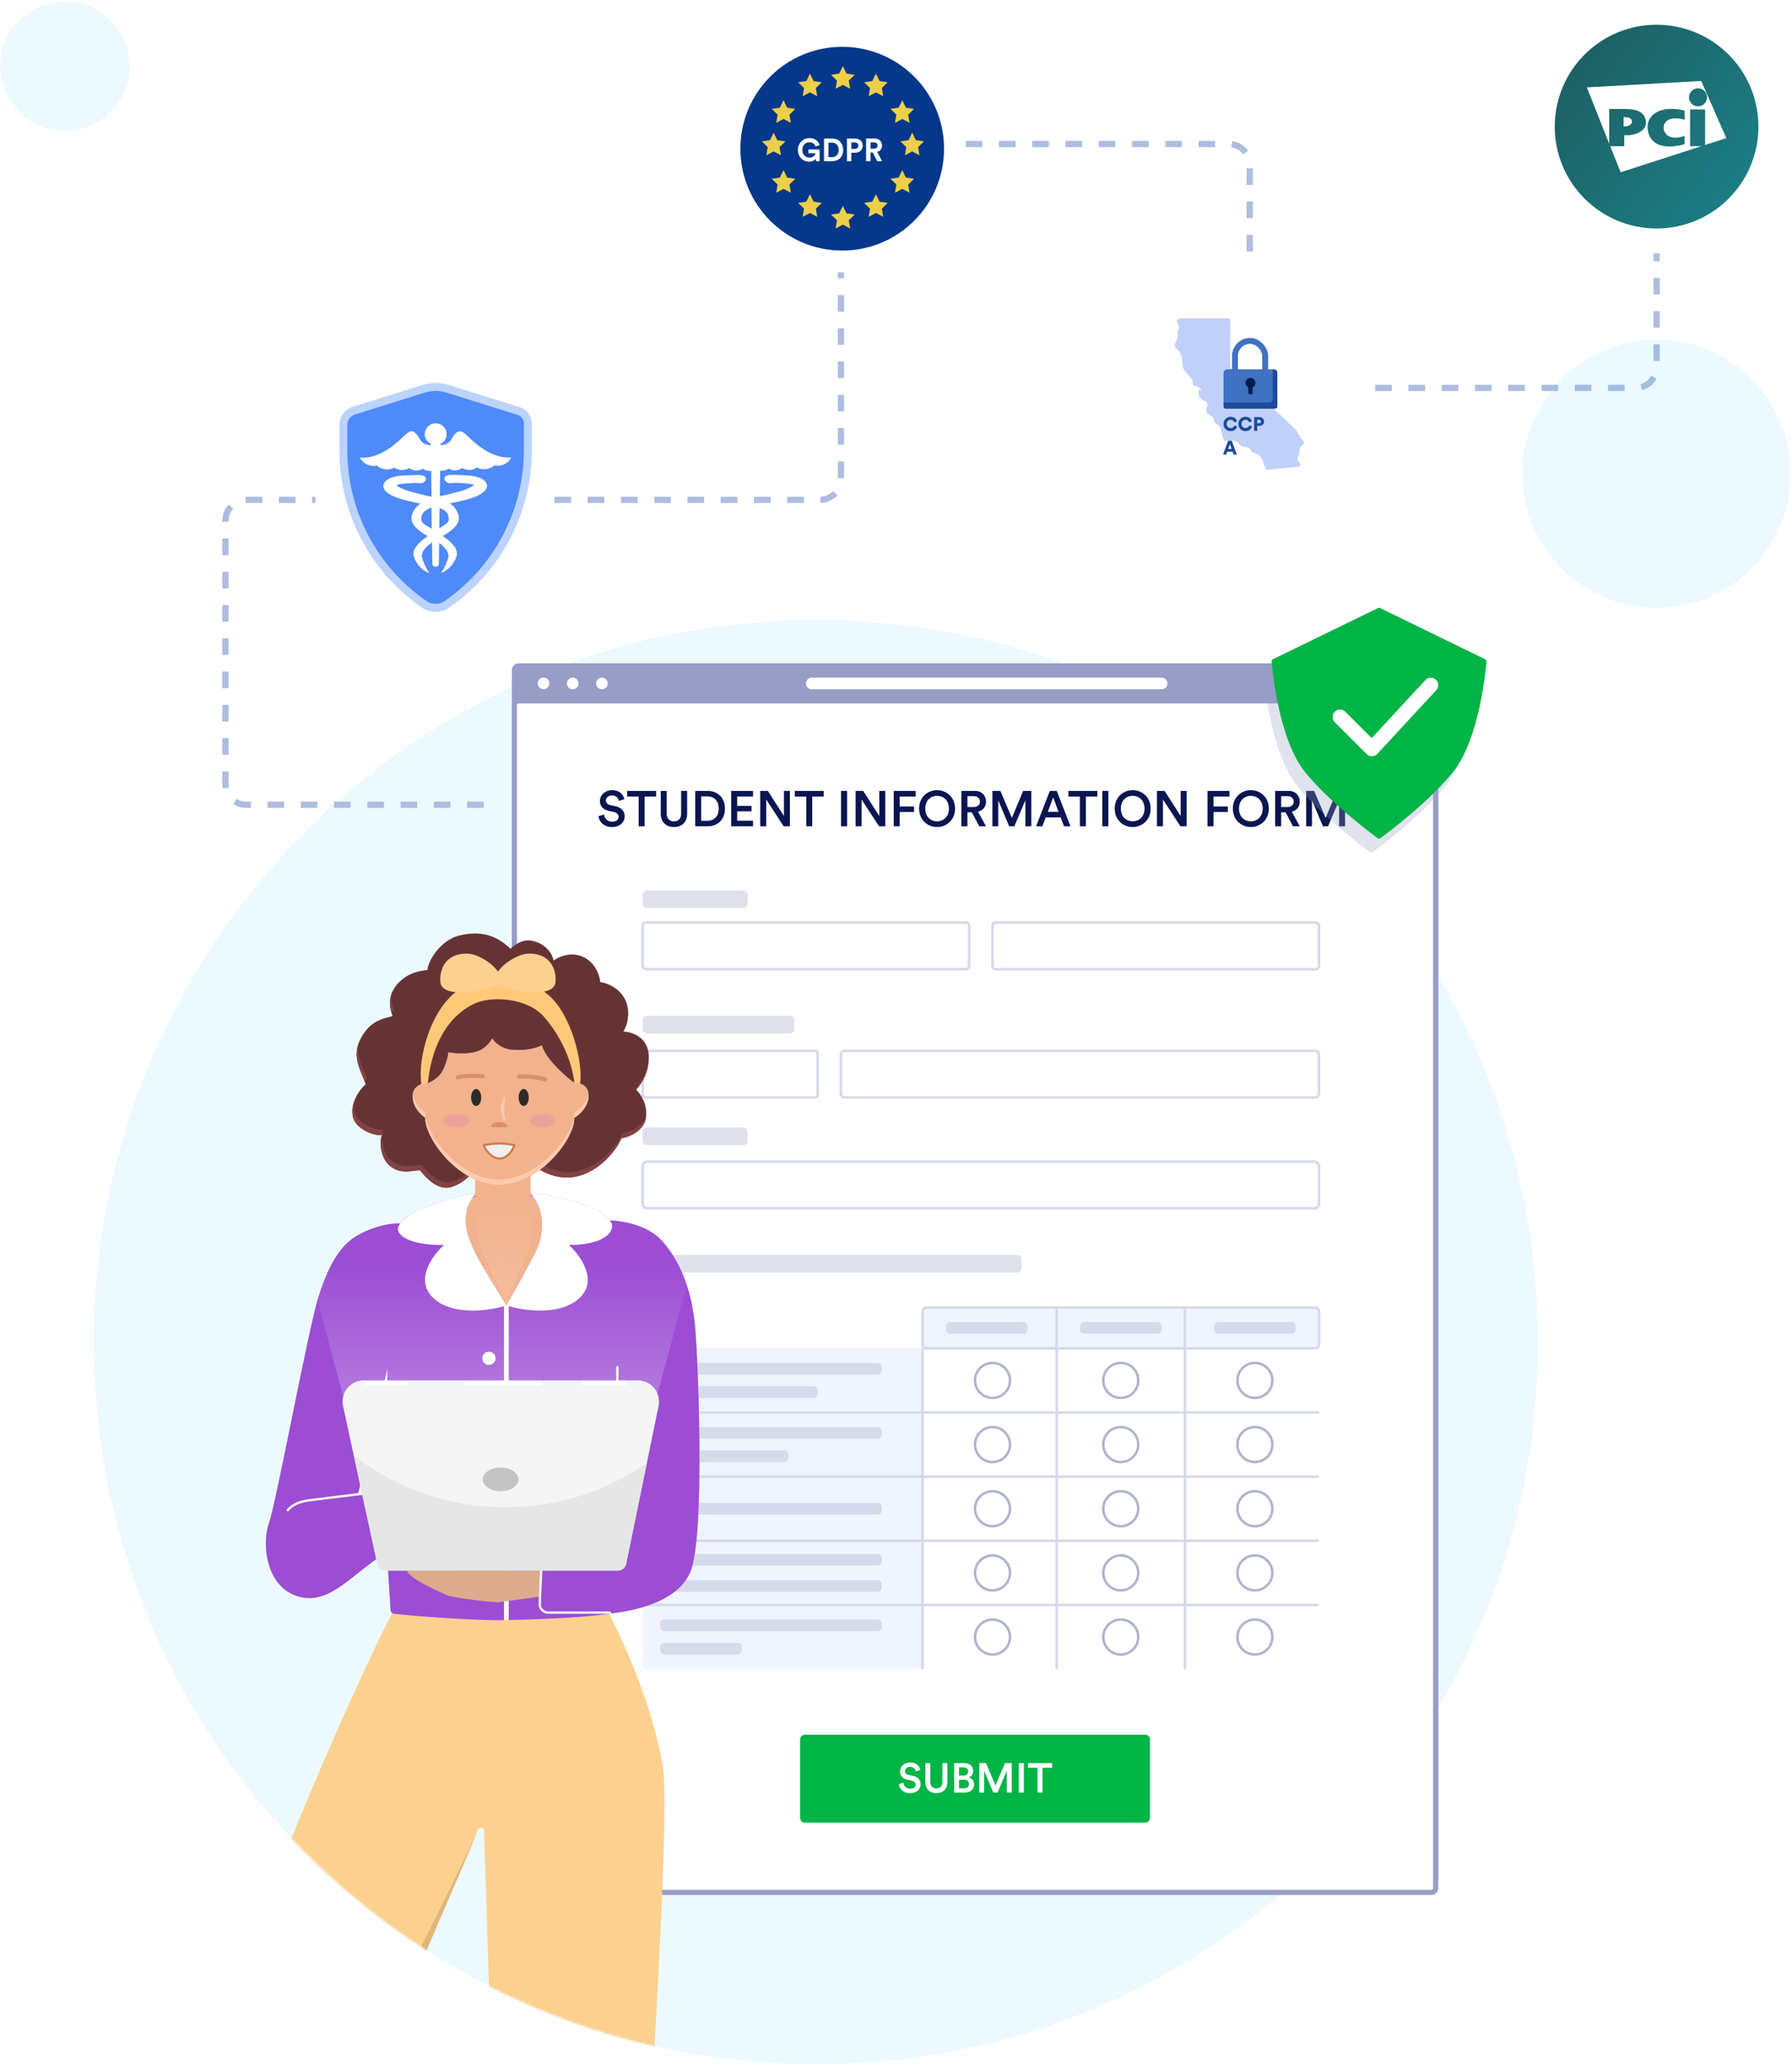 <svg width="833" height="960" viewBox="0 0 833 960" fill="none" xmlns="http://www.w3.org/2000/svg" aria-hidden="true"><path opacity=".1" d="M379.244 959.147C564.581 959.147 714.827 808.901 714.827 623.563C714.827 438.225 564.581 287.979 379.244 287.979C193.906 287.979 43.66 438.225 43.66 623.563C43.66 808.901 193.906 959.147 379.244 959.147Z" fill="#43C5FF"/><path d="M665.412 309.396H241.063C239.996 309.396 239.131 310.261 239.131 311.329V873.893C239.131 874.96 239.996 875.825 241.063 875.825H665.412C666.479 875.825 667.344 874.96 667.344 873.893V311.328C667.344 310.261 666.479 309.396 665.412 309.396Z" fill="#fff" stroke="#979DC6" stroke-width="2.376" stroke-miterlimit="10"/><path d="M665.412 325.649H241.063C239.996 325.649 239.131 326.514 239.131 327.581V877.339C239.131 878.406 239.996 879.271 241.063 879.271H665.412C666.479 879.271 667.344 878.406 667.344 877.339V327.581C667.344 326.514 666.479 325.649 665.412 325.649Z" fill="#fff" stroke="#979DC6" stroke-width="2.376" stroke-miterlimit="10"/><path d="M665.412 309.396H241.063C239.996 309.396 239.131 310.261 239.131 311.328V323.717C239.131 324.784 239.996 325.649 241.063 325.649H665.412C666.479 325.649 667.344 324.784 667.344 323.717V311.328C667.344 310.261 666.479 309.396 665.412 309.396Z" fill="#979DC6"/><path d="M249.964 317.523C249.964 319.019 251.177 320.232 252.673 320.232 254.169 320.232 255.382 319.019 255.382 317.523 255.382 316.027 254.169 314.814 252.673 314.814 251.177 314.814 249.964 316.027 249.964 317.523zM268.928 317.547C268.928 316.05 267.715 314.838 266.219 314.838 264.723 314.838 263.51 316.05 263.51 317.547 263.51 319.043 264.723 320.256 266.219 320.256 267.715 320.256 268.928 319.043 268.928 317.547zM282.494 317.547C282.494 316.05 281.281 314.838 279.785 314.838 278.289 314.838 277.076 316.05 277.076 317.547 277.076 319.043 278.289 320.256 279.785 320.256 281.281 320.256 282.494 319.043 282.494 317.547zM377.347 320.256H539.964C541.46 320.256 542.673 319.043 542.673 317.547 542.673 316.051 541.46 314.838 539.964 314.838H377.347C375.851 314.838 374.638 316.051 374.638 317.547 374.638 319.043 375.851 320.256 377.347 320.256z" fill="#fff"/><path d="M290.201 371.341C289.83 369.509 288.323 367.144 284.451 367.144C281.391 367.144 278.864 369.416 278.864 372.175C278.864 374.633 280.533 376.279 283.037 376.789L285.356 377.276C286.77 377.577 287.558 378.435 287.558 379.501C287.558 380.776 286.538 381.773 284.567 381.773C282.203 381.773 280.974 380.197 280.812 378.481L278.215 379.223C278.47 381.588 280.394 384.277 284.567 384.277C288.323 384.277 290.387 381.843 290.387 379.293C290.387 376.974 288.833 375.143 285.935 374.563L283.57 374.076C282.295 373.798 281.646 373.01 281.646 371.967C281.646 370.715 282.805 369.602 284.475 369.602C286.677 369.602 287.535 371.109 287.697 372.129L290.201 371.341ZM305.009 370.112V367.492H291.539V370.112H296.871V383.929H299.653V370.112H305.009ZM313.271 384.277C316.725 384.277 319.414 382.167 319.414 378.203V367.492H316.632V378.041C316.632 380.359 315.381 381.634 313.271 381.634C311.184 381.634 309.909 380.359 309.909 378.041V367.492H307.15V378.203C307.15 382.167 309.84 384.277 313.271 384.277ZM325.943 381.379V370.042H328.888C331.739 370.042 334.081 371.897 334.081 375.746C334.081 379.548 331.716 381.379 328.865 381.379H325.943ZM328.957 383.929C333.409 383.929 336.979 381.008 336.979 375.746C336.979 370.46 333.455 367.492 328.981 367.492H323.161V383.929H328.957ZM350.047 383.929V381.333H342.675V376.974H349.352V374.447H342.675V370.089H350.047V367.492H339.893V383.929H350.047ZM367.181 383.929V367.492H364.399V379.154L356.934 367.492H353.386V383.929H356.168V371.48L364.283 383.929H367.181ZM382.914 370.112V367.492H369.445V370.112H374.777V383.929H377.559V370.112H382.914ZM393.775 383.929V367.492H390.947V383.929H393.775ZM411.511 383.929V367.492H408.729V379.154L401.264 367.492H397.716V383.929H400.498V371.48L408.613 383.929H411.511ZM418.226 383.929V377.299H424.903V374.725H418.226V370.112H425.668V367.492H415.444V383.929H418.226ZM430.09 375.699C430.09 371.735 432.826 369.764 435.585 369.764C438.367 369.764 441.103 371.735 441.103 375.699C441.103 379.664 438.367 381.634 435.585 381.634C432.826 381.634 430.09 379.664 430.09 375.699ZM427.239 375.699C427.239 381.101 431.273 384.277 435.585 384.277C439.897 384.277 443.954 381.101 443.954 375.699C443.954 370.321 439.897 367.144 435.585 367.144C431.273 367.144 427.239 370.321 427.239 375.699ZM455.191 383.929H458.344L454.635 377.16C456.93 376.603 458.344 374.818 458.344 372.477C458.344 369.695 456.374 367.492 453.197 367.492H446.891V383.929H449.697V377.438H451.737L455.191 383.929ZM449.697 374.98V369.95H452.687C454.403 369.95 455.516 370.946 455.516 372.477C455.516 373.984 454.403 374.98 452.687 374.98H449.697ZM479.397 383.929V367.492H475.618L470.355 380.035L465.023 367.492H461.313V383.929H464.026V371.874L469.103 383.929H471.514L476.638 371.827V383.929H479.397ZM494.587 383.929H497.624L491.225 367.492H488.003L481.604 383.929H484.548L486.078 379.803H493.033L494.587 383.929ZM489.556 370.506L492.06 377.229H487.052L489.556 370.506ZM510.109 370.112V367.492H496.639V370.112H501.971V383.929H504.753V370.112H510.109ZM515.219 383.929V367.492H512.39V383.929H515.219ZM521.015 375.699C521.015 371.735 523.75 369.764 526.509 369.764C529.291 369.764 532.027 371.735 532.027 375.699C532.027 379.664 529.291 381.634 526.509 381.634C523.75 381.634 521.015 379.664 521.015 375.699ZM518.163 375.699C518.163 381.101 522.197 384.277 526.509 384.277C530.821 384.277 534.878 381.101 534.878 375.699C534.878 370.321 530.821 367.144 526.509 367.144C522.197 367.144 518.163 370.321 518.163 375.699ZM551.61 383.929V367.492H548.828V379.154L541.363 367.492H537.816V383.929H540.598V371.48L548.712 383.929H551.61ZM564.076 383.929V377.299H570.753V374.725H564.076V370.112H571.518V367.492H561.294V383.929H564.076ZM575.94 375.699C575.94 371.735 578.676 369.764 581.435 369.764C584.217 369.764 586.953 371.735 586.953 375.699C586.953 379.664 584.217 381.634 581.435 381.634C578.676 381.634 575.94 379.664 575.94 375.699ZM573.089 375.699C573.089 381.101 577.123 384.277 581.435 384.277C585.747 384.277 589.804 381.101 589.804 375.699C589.804 370.321 585.747 367.144 581.435 367.144C577.123 367.144 573.089 370.321 573.089 375.699ZM601.041 383.929H604.194L600.485 377.16C602.78 376.603 604.194 374.818 604.194 372.477C604.194 369.695 602.224 367.492 599.047 367.492H592.741V383.929H595.547V377.438H597.587L601.041 383.929ZM595.547 374.98V369.95H598.537C600.253 369.95 601.366 370.946 601.366 372.477C601.366 373.984 600.253 374.98 598.537 374.98H595.547ZM625.247 383.929V367.492H621.468L616.205 380.035L610.873 367.492H607.163V383.929H609.876V371.874L614.953 383.929H617.364L622.488 371.827V383.929H625.247Z" fill="#0A1551"/><path opacity=".4" d="M345.594 413.753H300.677C299.61 413.753 298.745 414.618 298.745 415.685V419.947C298.745 421.014 299.61 421.879 300.677 421.879H345.594C346.661 421.879 347.526 421.014 347.526 419.947V415.685C347.526 414.618 346.661 413.753 345.594 413.753zM367.287 472.014H300.677C299.61 472.014 298.745 472.879 298.745 473.946V478.208C298.745 479.275 299.61 480.14 300.677 480.14H367.287C368.354 480.14 369.219 479.275 369.219 478.208V473.946C369.219 472.879 368.354 472.014 367.287 472.014z" fill="#B0B5CC"/><path d="M448.96 428.651H300.29C299.437 428.651 298.745 429.342 298.745 430.195V448.776C298.745 449.629 299.437 450.32 300.29 450.32H448.96C449.813 450.32 450.504 449.629 450.504 448.776V430.195C450.504 429.342 449.813 428.651 448.96 428.651Z" stroke="#D6D9EA" stroke-width="1.188" stroke-miterlimit="10"/><path opacity=".4" d="M345.594 523.907H300.677C299.61 523.907 298.745 524.772 298.745 525.839V530.102C298.745 531.169 299.61 532.034 300.677 532.034H345.594C346.661 532.034 347.526 531.169 347.526 530.102V525.839C347.526 524.772 346.661 523.907 345.594 523.907zM472.974 583.118H300.677C299.61 583.118 298.745 583.983 298.745 585.05V589.312C298.745 590.379 299.61 591.244 300.677 591.244H472.974C474.041 591.244 474.906 590.379 474.906 589.312V585.05C474.906 583.983 474.041 583.118 472.974 583.118z" fill="#B0B5CC"/><path d="M426.902 626.481H300.677C299.61 626.481 298.745 627.346 298.745 628.413V773.599C298.745 774.666 299.61 775.531 300.677 775.531H426.902C427.969 775.531 428.834 774.666 428.834 773.599V628.413C428.834 627.346 427.969 626.481 426.902 626.481Z" fill="#F0F4FF"/><path d="M610.912 539.755H300.955C299.734 539.755 298.745 540.745 298.745 541.965V559.215C298.745 560.436 299.734 561.425 300.955 561.425H610.912C612.132 561.425 613.121 560.436 613.121 559.215V541.965C613.121 540.745 612.132 539.755 610.912 539.755zM378.937 488.266H299.862C299.245 488.266 298.745 488.766 298.745 489.383V508.819C298.745 509.436 299.245 509.936 299.862 509.936H378.937C379.554 509.936 380.054 509.436 380.054 508.819V489.383C380.054 488.766 379.554 488.266 378.937 488.266zM611.269 488.266H392.743C391.719 488.266 390.89 489.096 390.89 490.119V508.082C390.89 509.106 391.719 509.936 392.743 509.936H611.269C612.293 509.936 613.122 509.106 613.122 508.082V490.119C613.122 489.096 612.293 488.266 611.269 488.266zM611.579 428.651H462.909C462.056 428.651 461.364 429.342 461.364 430.195V448.776C461.364 449.629 462.056 450.32 462.909 450.32H611.579C612.432 450.32 613.123 449.629 613.123 448.776V430.195C613.123 429.342 612.432 428.651 611.579 428.651zM613.121 656.301H298.745M613.121 686.12H298.745M613.121 715.917H298.745M613.121 745.736H298.745M428.835 626.481V775.555" stroke="#D6D9EA" stroke-width="1.188" stroke-miterlimit="10"/><path d="M430.686 607.521H611.29C612.312 607.521 613.144 608.352 613.144 609.374V624.573C613.144 625.64 612.279 626.505 611.212 626.505H430.788C429.721 626.505 428.856 625.64 428.856 624.573V609.374C428.856 608.352 429.688 607.521 430.71 607.521H430.686Z" fill="#F0F4FF" stroke="#D6D9EA" stroke-width="1.188" stroke-miterlimit="10"/><path d="M491.185 607.521V775.555M550.799 607.521V775.555" stroke="#D6D9EA" stroke-width="1.188" stroke-miterlimit="10"/><path opacity=".4" d="M407.918 633.253H308.803C307.736 633.253 306.871 634.118 306.871 635.185V636.739C306.871 637.806 307.736 638.671 308.803 638.671H407.918C408.985 638.671 409.849 637.806 409.849 636.739V635.185C409.849 634.118 408.985 633.253 407.918 633.253zM378.122 644.113H308.803C307.736 644.113 306.871 644.978 306.871 646.045V647.598C306.871 648.665 307.736 649.53 308.803 649.53H378.122C379.189 649.53 380.054 648.665 380.054 647.598V646.045C380.054 644.978 379.189 644.113 378.122 644.113zM407.918 663.073H308.803C307.736 663.073 306.871 663.938 306.871 665.005V666.558C306.871 667.625 307.736 668.49 308.803 668.49H407.918C408.985 668.49 409.849 667.625 409.849 666.558V665.005C409.849 663.938 408.985 663.073 407.918 663.073zM407.918 698.31H308.803C307.736 698.31 306.871 699.175 306.871 700.242V701.796C306.871 702.863 307.736 703.728 308.803 703.728H407.918C408.985 703.728 409.849 702.863 409.849 701.796V700.242C409.849 699.175 408.985 698.31 407.918 698.31zM407.918 722.023H308.803C307.736 722.023 306.871 722.888 306.871 723.955V725.508C306.871 726.575 307.736 727.44 308.803 727.44H407.918C408.985 727.44 409.849 726.575 409.849 725.508V723.955C409.849 722.888 408.985 722.023 407.918 722.023zM407.918 734.212H308.803C307.736 734.212 306.871 735.077 306.871 736.144V737.698C306.871 738.765 307.736 739.629 308.803 739.629H407.918C408.985 739.629 409.849 738.765 409.849 737.698V736.144C409.849 735.077 408.985 734.212 407.918 734.212zM364.554 673.907H308.803C307.736 673.907 306.871 674.772 306.871 675.839V677.393C306.871 678.46 307.736 679.325 308.803 679.325H364.554C365.621 679.325 366.486 678.46 366.486 677.393V675.839C366.486 674.772 365.621 673.907 364.554 673.907zM407.918 752.508H308.803C307.736 752.508 306.871 753.373 306.871 754.44V755.993C306.871 757.06 307.736 757.925 308.803 757.925H407.918C408.985 757.925 409.849 757.06 409.849 755.993V754.44C409.849 753.373 408.985 752.508 407.918 752.508zM342.885 763.342H308.803C307.736 763.342 306.871 764.207 306.871 765.274V766.828C306.871 767.895 307.736 768.76 308.803 768.76H342.885C343.952 768.76 344.817 767.895 344.817 766.828V765.274C344.817 764.207 343.952 763.342 342.885 763.342zM475.685 614.292H441.603C440.536 614.292 439.671 615.157 439.671 616.224V617.778C439.671 618.845 440.536 619.71 441.603 619.71H475.685C476.752 619.71 477.617 618.845 477.617 617.778V616.224C477.617 615.157 476.752 614.292 475.685 614.292zM538.031 614.292H503.95C502.883 614.292 502.018 615.157 502.018 616.224V617.778C502.018 618.845 502.883 619.71 503.95 619.71H538.031C539.098 619.71 539.963 618.845 539.963 617.778V616.224C539.963 615.157 539.098 614.292 538.031 614.292zM600.356 614.292H566.275C565.208 614.292 564.343 615.157 564.343 616.224V617.778C564.343 618.845 565.208 619.71 566.275 619.71H600.356C601.423 619.71 602.288 618.845 602.288 617.778V616.224C602.288 615.157 601.423 614.292 600.356 614.292z" fill="#B0B5CC"/><path d="M461.363 649.53C465.851 649.53 469.49 645.892 469.49 641.404 469.49 636.916 465.851 633.278 461.363 633.278 456.875 633.278 453.237 636.916 453.237 641.404 453.237 645.892 456.875 649.53 461.363 649.53zM461.363 679.325C465.851 679.325 469.49 675.687 469.49 671.199 469.49 666.711 465.851 663.073 461.363 663.073 456.875 663.073 453.237 666.711 453.237 671.199 453.237 675.687 456.875 679.325 461.363 679.325zM461.363 709.144C465.851 709.144 469.49 705.506 469.49 701.018 469.49 696.53 465.851 692.892 461.363 692.892 456.875 692.892 453.237 696.53 453.237 701.018 453.237 705.506 456.875 709.144 461.363 709.144zM461.363 738.964C465.851 738.964 469.49 735.326 469.49 730.838 469.49 726.35 465.851 722.712 461.363 722.712 456.875 722.712 453.237 726.35 453.237 730.838 453.237 735.326 456.875 738.964 461.363 738.964zM461.363 768.76C465.851 768.76 469.49 765.122 469.49 760.634 469.49 756.146 465.851 752.508 461.363 752.508 456.875 752.508 453.237 756.146 453.237 760.634 453.237 765.122 456.875 768.76 461.363 768.76zM520.981 649.53C525.469 649.53 529.107 645.892 529.107 641.404 529.107 636.916 525.469 633.278 520.981 633.278 516.493 633.278 512.854 636.916 512.854 641.404 512.854 645.892 516.493 649.53 520.981 649.53zM520.981 679.325C525.469 679.325 529.107 675.687 529.107 671.199 529.107 666.711 525.469 663.073 520.981 663.073 516.493 663.073 512.854 666.711 512.854 671.199 512.854 675.687 516.493 679.325 520.981 679.325zM520.981 709.144C525.469 709.144 529.107 705.506 529.107 701.018 529.107 696.53 525.469 692.892 520.981 692.892 516.493 692.892 512.854 696.53 512.854 701.018 512.854 705.506 516.493 709.144 520.981 709.144zM520.981 738.964C525.469 738.964 529.107 735.326 529.107 730.838 529.107 726.35 525.469 722.712 520.981 722.712 516.493 722.712 512.854 726.35 512.854 730.838 512.854 735.326 516.493 738.964 520.981 738.964zM520.981 768.76C525.469 768.76 529.107 765.122 529.107 760.634 529.107 756.146 525.469 752.508 520.981 752.508 516.493 752.508 512.854 756.146 512.854 760.634 512.854 765.122 516.493 768.76 520.981 768.76zM583.329 649.53C587.817 649.53 591.455 645.892 591.455 641.404 591.455 636.916 587.817 633.278 583.329 633.278 578.841 633.278 575.203 636.916 575.203 641.404 575.203 645.892 578.841 649.53 583.329 649.53zM583.329 679.325C587.817 679.325 591.455 675.687 591.455 671.199 591.455 666.711 587.817 663.073 583.329 663.073 578.841 663.073 575.203 666.711 575.203 671.199 575.203 675.687 578.841 679.325 583.329 679.325zM583.329 709.144C587.817 709.144 591.455 705.506 591.455 701.018 591.455 696.53 587.817 692.892 583.329 692.892 578.841 692.892 575.203 696.53 575.203 701.018 575.203 705.506 578.841 709.144 583.329 709.144zM583.329 738.964C587.817 738.964 591.455 735.326 591.455 730.838 591.455 726.35 587.817 722.712 583.329 722.712 578.841 722.712 575.203 726.35 575.203 730.838 575.203 735.326 578.841 738.964 583.329 738.964zM583.329 768.76C587.817 768.76 591.455 765.122 591.455 760.634 591.455 756.146 587.817 752.508 583.329 752.508 578.841 752.508 575.203 756.146 575.203 760.634 575.203 765.122 578.841 768.76 583.329 768.76z" stroke="#B0B5CC" stroke-width="1.188" stroke-miterlimit="10"/><path d="M532.504 806.04H373.973C372.845 806.04 371.93 807.067 371.93 808.333V844.571C371.93 845.838 372.845 846.864 373.973 846.864H532.504C533.632 846.864 534.547 845.838 534.547 844.571V808.333C534.547 807.067 533.632 806.04 532.504 806.04Z" fill="#00B446"/><path d="M427.8 822.404C427.491 820.877 426.235 818.907 423.009 818.907C420.459 818.907 418.353 820.8 418.353 823.099C418.353 825.147 419.744 826.519 421.83 826.944L423.762 827.349C424.941 827.601 425.598 828.315 425.598 829.204C425.598 830.267 424.748 831.098 423.105 831.098C421.135 831.098 420.111 829.784 419.976 828.354L417.812 828.972C418.024 830.943 419.628 833.184 423.105 833.184C426.235 833.184 427.955 831.155 427.955 829.03C427.955 827.098 426.66 825.572 424.245 825.089L422.275 824.683C421.212 824.452 420.671 823.795 420.671 822.925C420.671 821.882 421.637 820.955 423.028 820.955C424.864 820.955 425.578 822.21 425.714 823.06L427.8 822.404ZM435.252 833.184C438.131 833.184 440.372 831.426 440.372 828.122V819.197H438.053V827.987C438.053 829.919 437.01 830.982 435.252 830.982C433.513 830.982 432.451 829.919 432.451 827.987V819.197H430.151V828.122C430.151 831.426 432.393 833.184 435.252 833.184ZM443.494 819.197V832.894H448.556C451.106 832.894 452.806 831.31 452.806 829.108C452.806 827.485 451.802 826.229 450.353 825.843C451.531 825.418 452.381 824.336 452.381 822.887C452.381 820.742 450.836 819.197 448.208 819.197H443.494ZM445.793 824.992V821.167H447.841C449.251 821.167 450.063 821.921 450.063 823.08C450.063 824.22 449.251 824.992 447.899 824.992H445.793ZM445.793 830.924V826.944H448.227C449.657 826.944 450.449 827.775 450.449 828.953C450.449 830.17 449.541 830.924 448.15 830.924H445.793ZM470.299 832.894V819.197H467.15L462.764 829.649L458.321 819.197H455.229V832.894H457.49V822.848L461.721 832.894H463.73L468 822.809V832.894H470.299ZM475.944 832.894V819.197H473.587V832.894H475.944ZM489.062 821.38V819.197H477.837V821.38H482.281V832.894H484.599V821.38H489.062Z" fill="#fff"/><mask id="student-information-form_svg__a" style="mask-type:alpha" maskUnits="userSpaceOnUse" x="43" y="387" width="503" height="573"><path d="M43.66 623.563C43.66 808.901 193.906 959.147 379.244 959.147C439.802 959.147 496.615 943.106 545.663 915.041L348.291 900.652L332.955 585.406L293.762 432.895L140.863 387.361C80.774 448.002 43.66 531.448 43.66 623.563Z" fill="#43C5FF"/></mask><g mask="url(#student-information-form_svg__a)"><path d="M308.296 822.346C304.374 794.487 288.86 760.31 282.272 748.197H183.142C173.482 765.507 153.119 811.972 145.236 830.557C133.722 857.702 90.6 964.888 87.953 988.845C85.847 1007.87 126.902 1129.01 145.623 1193.13C145.874 1193.98 146.627 1194.52 147.516 1194.5C155.263 1194.23 165.58 1191.97 175.356 1188.96C185.151 1185.95 196.299 1178.82 202.075 1174.45C202.694 1173.99 202.964 1173.21 202.79 1172.48C198.579 1154.4 190.29 1120.68 187.161 1106.62C183.973 1092.24 168.092 1027.31 160.518 994.467C168.787 973.795 188.049 931.6 192.493 918.81C196.859 906.233 214.749 870.163 221.994 850.225C222.226 849.607 222.806 849.201 223.463 849.201C224.313 849.201 225.008 849.877 225.027 850.708L235.537 1183.8C235.557 1184.71 236.194 1185.46 237.083 1185.64C242.145 1186.62 250.163 1187.61 259.61 1187.61C269.057 1187.61 281.094 1186.56 288.802 1185.54C289.73 1185.42 290.444 1184.67 290.483 1183.74C296.704 1067.46 312.179 850.051 308.277 822.327L308.296 822.346Z" fill="#FCD08F"/><path fill-rule="evenodd" clip-rule="evenodd" d="M230.282 554.67C231.827 554.728 233.296 554.786 234.571 554.786C235.846 554.786 237.198 554.728 238.531 554.67C241.275 554.554 244.134 554.438 247.322 554.786L279.18 567.054C285.537 566.629 300.181 567.981 308.006 576.868C317.782 587.977 321.742 602.506 323.075 615.991C324.389 629.476 327.693 709.364 321.491 728.761C316.526 744.275 294.559 748.583 283.411 749.723C271.684 751.713 245.738 752.583 233.914 752.795C222.612 753.008 195.719 751.23 183.277 749.839C182.33 749.742 181.615 748.97 181.557 748.004L179.876 721.284C175.027 724.086 170.622 727.583 166.41 730.925C157.968 737.648 150.278 743.753 141.198 742.343C124.197 739.677 121.299 718.58 125.027 707.683C126.805 702.486 131.113 681.389 135.615 659.229C140.58 634.925 145.796 609.326 148.211 602.042C148.269 601.868 148.327 601.694 148.385 601.521C150.394 595.473 154.741 582.413 163.397 575.864C167.492 572.773 178.621 567.035 190.077 568.754L220.294 554.766C223.153 554.399 226.92 554.535 230.301 554.651L230.282 554.67ZM180.147 635.543L179.007 693.058L166.43 694.198L180.166 635.523L180.147 635.543Z" fill="#BBAEEF"/><path fill-rule="evenodd" clip-rule="evenodd" d="M230.282 554.67C231.827 554.728 233.296 554.786 234.571 554.786C235.846 554.786 237.198 554.728 238.531 554.67C241.275 554.554 244.134 554.438 247.322 554.786L279.18 567.054C285.537 566.629 300.181 567.981 308.006 576.868C317.782 587.977 321.742 602.506 323.075 615.991C324.389 629.476 327.693 709.364 321.491 728.761C316.526 744.275 294.559 748.583 283.411 749.723C271.684 751.713 245.738 752.583 233.914 752.795C222.612 753.008 195.719 751.23 183.277 749.839C182.33 749.742 181.615 748.97 181.557 748.004L179.876 721.284C175.027 724.086 170.622 727.583 166.41 730.925C157.968 737.648 150.278 743.753 141.198 742.343C124.197 739.677 121.299 718.58 125.027 707.683C126.805 702.486 131.113 681.389 135.615 659.229C140.58 634.925 145.796 609.326 148.211 602.042C148.269 601.868 148.327 601.694 148.385 601.521C150.394 595.473 154.741 582.413 163.397 575.864C167.492 572.773 178.621 567.035 190.077 568.754L220.294 554.766C223.153 554.399 226.92 554.535 230.301 554.651L230.282 554.67ZM180.147 635.543L179.007 693.058L166.43 694.198L180.166 635.523L180.147 635.543Z" fill="#9C4DD3"/><path d="M257.31 446.324C256.943 443.87 254.431 438.615 247.302 437.108C243.574 436.316 240.096 438.229 237.295 440.856C232.465 436.22 225.432 431.641 213.241 434.751C204.779 436.915 198.925 446.42 198.713 450.69C197.206 450.999 190.85 451.057 185.595 456.312C179.664 462.243 181.113 468.136 182.465 472.097C179.49 473.198 171.684 473.352 167.009 483.959C163.512 491.88 168.419 498.7 169.984 503.8C167.009 506.293 162.334 513.016 164.208 519.43C165.831 524.956 174.563 528.124 177.635 527.235C176.283 530.095 176.572 538.209 181.692 542.073C186.812 545.956 192.376 543.638 195.274 543.793C197.457 546.555 203.369 553.704 210.112 551.443C216.854 549.202 221.259 543.329 222.612 540.663H247.283C250.625 543.947 259.899 549.589 270.409 545.976C280.9 542.344 287.063 533.109 288.84 528.955C292.221 528.375 299.234 525.671 300.239 519.43C301.243 513.19 297.631 508.07 295.718 506.312C298.017 503.974 302.364 497.309 301.495 489.446C300.625 481.563 293.322 479.399 289.787 479.284C291.236 476.946 293.477 470.764 290.714 464.755C287.971 458.766 281.75 456.641 279.006 456.312C278.852 453.665 277.094 447.618 271.356 444.759C265.598 441.88 259.59 444.604 257.291 446.324H257.31Z" fill="#663335"/><path fill-rule="evenodd" clip-rule="evenodd" d="M199.429 447.85C199.39 447.966 199.352 448.063 199.313 448.179C199.352 448.179 199.371 448.179 199.41 448.179C199.41 448.082 199.41 447.986 199.429 447.87V447.85ZM182.08 461.587C180.921 464.639 181.21 467.518 181.848 469.952C182.35 469.817 182.795 469.701 183.162 469.566C182.408 467.383 181.635 464.62 182.08 461.587ZM166.643 484.944C164.576 490.663 166.74 495.783 168.556 500.072C168.904 500.864 169.213 501.637 169.503 502.39C169.908 501.965 170.295 501.598 170.662 501.289C170.314 500.13 169.773 498.874 169.213 497.541C167.667 493.909 165.89 489.658 166.643 484.944V484.944ZM164.615 511.799C163.765 514.195 163.455 516.842 164.209 519.43C165.832 524.956 174.564 528.124 177.636 527.236C176.284 530.095 176.574 538.209 181.693 542.073C185.499 544.952 189.537 544.411 192.57 544.005C193.614 543.87 194.541 543.735 195.295 543.793C197.478 546.556 203.39 553.704 210.132 551.443C216.875 549.202 221.28 543.329 222.632 540.663H247.304C250.646 543.947 259.919 549.589 270.43 545.976C280.92 542.344 287.083 533.109 288.861 528.955C292.242 528.376 299.255 525.671 300.259 519.43C300.279 519.276 300.298 519.121 300.317 518.967C298.289 523.758 292.493 525.922 289.518 526.424C287.74 530.597 281.577 539.832 271.086 543.445C260.596 547.077 251.303 541.416 247.961 538.132H223.27C221.917 540.779 217.512 546.652 210.77 548.912C204.027 551.154 198.115 544.025 195.932 541.262C195.179 541.223 194.251 541.339 193.208 541.474C190.194 541.88 186.137 542.421 182.331 539.542C177.211 535.659 176.921 527.564 178.274 524.705C175.202 525.593 166.45 522.425 164.846 516.899C164.344 515.199 164.306 513.461 164.595 511.799H164.615ZM297.188 504.593C298.733 502.487 300.511 499.222 301.264 495.358C299.989 499.299 297.806 502.352 296.415 503.781C296.647 503.994 296.917 504.264 297.188 504.593V504.593ZM290.986 476.791C291.295 475.941 291.565 474.975 291.759 473.913C291.353 475.111 290.87 476.096 290.464 476.753C290.638 476.753 290.812 476.753 290.986 476.772V476.791Z" fill="#824245"/><path d="M246.685 555.887V539.986H220.854V555.887L208.354 563.711L235.499 606.427C247.477 588.788 261.639 563.711 261.639 563.711C261.639 563.711 250.781 556.544 246.685 555.887Z" fill="#F2B28D"/><path d="M273.579 509.055C273.579 503.858 269.155 503.047 266.933 503.298C265.194 490.856 257.331 462.224 232.602 462.224C207.872 462.224 200.048 490.856 199.236 503.298C196.821 502.796 191.837 504.573 191.837 509.055C191.837 515.411 196.686 518.464 197.672 519.391C197.672 529.399 213.552 550.496 231.964 550.496C250.376 550.496 266.953 529.728 266.953 519.391C269.174 518.116 273.599 514.252 273.599 509.055H273.579Z" fill="#DEAB8E"/><path d="M273.579 509.055C273.579 503.858 269.155 503.047 266.933 503.298C265.194 490.856 257.331 462.224 232.602 462.224C207.872 462.224 200.048 490.856 199.236 503.298C196.821 502.796 191.837 504.573 191.837 509.055C191.837 515.411 196.686 518.464 197.672 519.391C197.672 529.399 213.552 550.496 231.964 550.496C250.376 550.496 266.953 529.728 266.953 519.391C269.174 518.116 273.599 514.252 273.599 509.055H273.579Z" fill="#F2B28D"/><path fill-rule="evenodd" clip-rule="evenodd" d="M191.933 508.07C192.493 512.726 195.7 515.354 197.149 516.513C197.381 516.706 197.555 516.842 197.671 516.958C197.671 526.965 213.552 548.062 231.963 548.062C250.375 548.062 266.952 527.294 266.952 516.958C268.98 515.779 272.883 512.437 273.521 507.858C273.578 508.225 273.598 508.611 273.598 509.036C273.598 514.233 269.174 518.097 266.952 519.373C266.952 529.728 250.375 550.477 231.963 550.477C213.552 550.477 197.671 529.38 197.671 519.373C197.555 519.257 197.362 519.102 197.149 518.928C195.565 517.634 191.855 514.601 191.855 509.036C191.855 508.689 191.894 508.36 191.933 508.051V508.07Z" fill="#FFCBAD"/><path d="M258.568 495.589C263.243 500.419 265.523 501.926 267.339 503.297C267.339 499.182 270.275 489.039 266.643 480.848C262.238 470.917 252.849 463.479 241.044 459.924C228.95 456.292 212.412 461.393 204.375 471.362C197.246 480.191 197.981 496.188 198.734 503.317C200.106 502.66 203.293 501.23 205.225 498.236C206.887 495.666 208.162 491.203 208.394 488.846C210.036 489.252 215.793 489.889 220.392 488.846C225.801 487.629 228.158 483.475 228.873 482.297C229.53 483.881 232.892 487.301 238.34 487.745C244.174 488.209 249.41 486.972 251.844 485.6C252.501 487.378 253.892 490.759 258.568 495.589V495.589Z" fill="#73494A"/><path d="M258.568 495.589C263.243 500.419 265.523 501.926 267.339 503.297C267.339 499.182 270.275 489.039 266.643 480.848C262.238 470.917 252.849 463.479 241.044 459.924C228.95 456.292 212.412 461.393 204.375 471.362C197.246 480.191 197.981 496.188 198.734 503.317C200.106 502.66 203.293 501.23 205.225 498.236C206.887 495.666 208.162 491.203 208.394 488.846C210.036 489.252 215.793 489.889 220.392 488.846C225.801 487.629 228.158 483.475 228.873 482.297C229.53 483.881 232.892 487.301 238.34 487.745C244.174 488.209 249.41 486.972 251.844 485.6C252.501 487.378 253.892 490.759 258.568 495.589V495.589Z" fill="#663335"/><path d="M249.506 580.617C252.906 573.468 253.466 561.818 246.975 555.192C246.743 554.96 246.859 554.573 247.168 554.554C252.964 554.013 268.014 558.36 272.921 560.215C278.06 562.147 287.759 567.093 283.412 572.753C279.567 577.738 269.115 578.627 264.382 578.433C269.811 583.321 278.369 595.145 269.077 603.375C259.803 611.606 242.744 608.92 235.383 606.544C238.629 600.96 245.989 587.958 249.486 580.617H249.506Z" fill="#9378FF"/><path d="M249.506 580.617C252.906 573.468 253.466 561.818 246.975 555.192C246.743 554.96 246.859 554.573 247.168 554.554C252.964 554.013 268.014 558.36 272.921 560.215C278.06 562.147 287.759 567.093 283.412 572.753C279.567 577.738 269.115 578.627 264.382 578.433C269.811 583.321 278.369 595.145 269.077 603.375C259.803 611.606 242.744 608.92 235.383 606.544C238.629 600.96 245.989 587.958 249.486 580.617H249.506Z" fill="#fff"/><path d="M220.603 581.505C217.183 574.299 213.165 564.233 220.719 555.211C220.931 554.96 220.796 554.593 220.467 554.593C214.652 554.477 200.916 559.828 196.607 561.413C191.449 563.306 182.485 568.889 185.692 573.062C189.536 578.047 201.669 578.627 206.403 578.433C200.974 583.321 192.415 595.145 201.708 603.375C210.981 611.606 228.041 608.92 235.402 606.544C232.156 600.96 224.1 588.847 220.603 581.505V581.505Z" fill="#9378FF"/><path d="M220.603 581.505C217.183 574.299 213.165 564.233 220.719 555.211C220.931 554.96 220.796 554.593 220.467 554.593C214.652 554.477 200.916 559.828 196.607 561.413C191.449 563.306 182.485 568.889 185.692 573.062C189.536 578.047 201.669 578.627 206.403 578.433C200.974 583.321 192.415 595.145 201.708 603.375C210.981 611.606 228.041 608.92 235.402 606.544C232.156 600.96 224.1 588.847 220.603 581.505V581.505Z" fill="#fff"/><path d="M235.383 606.35V752.814" stroke="#fff" stroke-width="2.183"/><path d="M227.288 634.21C228.995 634.21 230.379 632.826 230.379 631.119C230.379 629.412 228.995 628.027 227.288 628.027C225.58 628.027 224.196 629.412 224.196 631.119C224.196 632.826 225.58 634.21 227.288 634.21Z" fill="#fff"/><path d="M227.288 743.116C228.995 743.116 230.379 741.732 230.379 740.024C230.379 738.317 228.995 736.933 227.288 736.933C225.58 736.933 224.196 738.317 224.196 740.024C224.196 741.732 225.58 743.116 227.288 743.116Z" fill="#9378FF"/><path d="M286.968 635.253V648.332M171.049 693.753C163.128 694.7 146.436 696.709 143.113 697.192 138.978 697.791 135.616 699.337 133.762 701.694" stroke="#F5F5F5" stroke-width="1.101" stroke-linecap="round"/><path d="M337.738 527.757L302.093 660.91H162.7L127.384 527.757H337.738Z" fill="url(#student-information-form_svg__b)"/><path d="M296.473 641.377H169.117C162.819 641.377 158.143 647.192 159.476 653.336L175.396 726.674C175.782 728.49 177.386 729.784 179.26 729.784H287.2C289.074 729.784 290.677 728.471 291.064 726.635L306.133 653.239C307.389 647.115 302.714 641.396 296.473 641.396V641.377Z" fill="#F5F5F5"/><path d="M255.147 462.514C265.541 471.536 271.183 493.657 269.637 503.684L266.99 503.414C266.295 495.628 262.315 483.205 252.752 472.328C245.178 463.731 228.177 462.282 219.695 466.726C206.114 473.816 200.472 488.344 198.888 503.221L195.893 503.916C194 491.397 200.337 469.005 212.818 460.215C227.733 449.705 243.923 452.777 255.147 462.495V462.514Z" fill="#FFC979"/><path d="M217.609 443.117C222.651 443.31 232.987 449.454 233.316 456.293C229.491 458.457 221.009 461.181 217.609 461.181C213.339 461.181 205.148 461.451 204.703 456.293C204.259 451.154 206.577 442.692 217.609 443.117V443.117Z" fill="#FCD08F"/><path d="M245.333 443.117C240.291 443.31 229.954 449.454 229.626 456.293C233.451 458.457 241.933 461.181 245.333 461.181C249.603 461.181 257.794 461.451 258.239 456.293C258.683 451.154 256.365 442.692 245.333 443.117V443.117Z" fill="#FCD08F"/><path d="M221.34 513.878C222.641 513.878 223.695 512.114 223.695 509.937 223.695 507.76 222.641 505.996 221.34 505.996 220.039 505.996 218.984 507.76 218.984 509.937 218.984 512.114 220.039 513.878 221.34 513.878zM243.439 513.878C244.74 513.878 245.795 512.114 245.795 509.937 245.795 507.76 244.74 505.996 243.439 505.996 242.139 505.996 241.084 507.76 241.084 509.937 241.084 512.114 242.139 513.878 243.439 513.878z" fill="#2D2A2A"/><path d="M231.983 521.285C230.611 521.285 229.432 521.845 228.601 522.502C228.002 522.966 228.408 523.758 229.181 523.758H235.19C235.847 523.758 236.253 523.12 235.77 522.676C234.881 521.884 233.412 521.265 232.002 521.265L231.983 521.285Z" fill="#DB8F64"/><path d="M232.157 538.306C235.674 538.306 238.436 534.5 239.132 532.027C239.132 532.027 234.978 531.292 232.157 531.292C229.337 531.292 224.854 532.027 224.854 532.027C225.473 534.287 228.661 538.306 232.157 538.306Z" fill="#F0F0F0"/><path d="M239.13 532.027L239.613 532.162C239.652 532.027 239.613 531.892 239.556 531.756C239.478 531.641 239.362 531.563 239.227 531.525L239.15 532.008L239.13 532.027ZM224.853 532.027L224.776 531.544C224.641 531.563 224.525 531.641 224.447 531.756C224.37 531.872 224.351 532.027 224.389 532.162L224.872 532.027H224.853ZM238.667 531.892C238.338 533.051 237.508 534.539 236.348 535.756C235.189 536.954 233.74 537.823 232.156 537.823V538.808C234.088 538.808 235.788 537.765 237.044 536.451C238.319 535.138 239.227 533.495 239.594 532.182L238.647 531.911L238.667 531.892ZM232.156 537.804C230.591 537.804 229.026 536.896 227.77 535.659C226.515 534.423 225.607 532.916 225.336 531.892L224.389 532.162C224.737 533.399 225.742 535.041 227.094 536.374C228.447 537.707 230.243 538.808 232.175 538.808V537.823L232.156 537.804ZM224.853 532.027L224.93 532.51C224.93 532.51 224.95 532.51 224.969 532.51C225.008 532.51 225.046 532.51 225.124 532.491C225.259 532.471 225.433 532.452 225.665 532.413C226.128 532.336 226.766 532.259 227.5 532.162C228.968 531.988 230.765 531.795 232.156 531.795V530.81C230.707 530.81 228.852 531.003 227.384 531.177C226.65 531.273 225.993 531.351 225.529 531.428C225.297 531.467 225.104 531.486 224.988 531.505C224.93 531.505 224.872 531.505 224.834 531.525H224.795C224.795 531.525 224.795 531.525 224.872 532.008L224.853 532.027ZM232.156 531.795C233.528 531.795 235.247 531.969 236.638 532.162C237.334 532.259 237.933 532.336 238.358 532.413C238.57 532.452 238.744 532.471 238.86 532.491C238.918 532.491 238.957 532.491 238.995 532.51C238.995 532.51 239.015 532.51 239.034 532.51C239.034 532.51 239.034 532.51 239.111 532.027L239.188 531.544C239.188 531.544 239.169 531.544 239.15 531.544C239.111 531.544 239.073 531.544 239.015 531.525C238.899 531.505 238.725 531.467 238.493 531.447C238.049 531.37 237.45 531.293 236.735 531.196C235.344 531.022 233.566 530.829 232.117 530.829V531.814L232.156 531.795Z" fill="#CF7B4C"/><path d="M252.248 523.758C255.578 523.758 258.276 522.404 258.276 520.734 258.276 519.064 255.578 517.711 252.248 517.711 248.919 517.711 246.221 519.064 246.221 520.734 246.221 522.404 248.919 523.758 252.248 523.758zM212.123 523.758C215.452 523.758 218.15 522.404 218.15 520.734 218.15 519.064 215.452 517.711 212.123 517.711 208.793 517.711 206.095 519.064 206.095 520.734 206.095 522.404 208.793 523.758 212.123 523.758z" fill="#DE51E1" fill-opacity=".17"/><path d="M211.986 729.746H232.948L251.167 729.785L250.626 741.879L231.673 744.487C221.607 743.811 209.996 742.188 207.639 741.126C201.766 738.498 189.305 732.857 189.305 729.727H212.006L211.986 729.746Z" fill="url(#student-information-form_svg__c)"/><path d="M241.015 687.42C241.025 684.369 237.313 681.883 232.725 681.868C228.137 681.853 224.41 684.315 224.4 687.366C224.39 690.418 228.101 692.904 232.689 692.919C237.277 692.933 241.005 690.472 241.015 687.42Z" fill="#C4C4C4"/><path d="M251.536 730.114L250.898 745.164C250.802 747.405 252.598 749.279 254.84 749.279H283.529" stroke="#F5F5F5" stroke-width="1.101" stroke-linecap="round"/><path d="M234.367 515.3C234.334 513.893 234.583 511.748 234.849 510.237C234.929 509.772 234.503 509.459 234.28 509.873C233.402 511.48 232.545 514.062 232.72 515.52C232.997 517.83 233.746 519.537 234.336 520.558C234.557 520.941 234.957 520.711 234.887 520.288C234.668 518.949 234.407 516.933 234.372 515.344L234.367 515.3Z" fill="#FFCBAD"/><path d="M245.042 582.2C248.326 574.26 247.727 561.431 247.013 556.022H220.834C219.617 561.18 221.105 571.806 222.592 577.506C224.003 582.915 231.228 596.555 235.846 603.066C235.846 603.066 240.927 592.15 245.042 582.219V582.2Z" fill="url(#student-information-form_svg__d)"/><path d="M174.95 945.819C181.808 932.431 209.088 878.393 221.878 851.307L160.537 994.158L203.002 1174.01L192.26 1180.4L145.274 992.67C153.157 982.585 167.241 960.85 174.93 945.819H174.95Z" fill="#E0B679"/><path fill-rule="evenodd" clip-rule="evenodd" d="M164.479 676.423L175.394 726.655C175.781 728.471 177.384 729.766 179.258 729.766H287.198C289.072 729.766 290.676 728.452 291.062 726.616L300.645 679.959C281.982 692.787 259.378 700.303 235.015 700.303C208.489 700.303 184.05 691.396 164.498 676.423H164.479Z" fill="#E6E6E6"/><path d="M169.734 642.556H189.247M216.45 642.556H251.728M270.739 642.556H291.276" stroke="#fff" stroke-width="2.183"/><path d="M241.352 500.173C243.38 500.173 245.177 500.057 247.631 500.385 250.683 500.772 251.108 500.926 253.446 501.583M224.35 500.076C222.689 499.902 220.796 499.806 218.709 499.902 215.985 499.999 214.71 500.153 212.739 500.578" stroke="#DB8F64" stroke-width="1.932" stroke-linecap="round" stroke-linejoin="round"/></g><path opacity=".3" fill-rule="evenodd" clip-rule="evenodd" d="M686.754 312.778C687.186 312.985 687.462 313.434 687.41 313.917C686.944 319.231 683.821 349.939 672.211 364.758C661.653 378.215 642.055 393.017 638.156 395.915C637.742 396.226 637.19 396.226 636.776 395.915C632.859 393.017 613.279 378.215 602.72 364.758C591.11 349.939 587.987 319.231 587.522 313.917C587.487 313.434 587.746 312.985 588.177 312.778L636.948 289.023C637.276 288.867 637.655 288.867 637.983 289.023L686.754 312.778V312.778Z" fill="#979DC6"/><path fill-rule="evenodd" clip-rule="evenodd" d="M690.327 306.292C690.758 306.499 691.034 306.948 690.982 307.431C690.516 312.744 687.394 343.453 675.783 358.272C665.225 371.728 645.627 386.53 641.728 389.429C641.314 389.739 640.762 389.739 640.348 389.429C636.432 386.53 616.851 371.728 606.293 358.272C594.682 343.453 591.56 312.744 591.094 307.431C591.059 306.948 591.318 306.499 591.749 306.292L640.52 282.536C640.848 282.381 641.228 282.381 641.556 282.536L690.327 306.292V306.292Z" fill="#00B446"/><path d="M622.906 333.136L637.708 347.938L665.104 318.334" stroke="#fff" stroke-width="6.901" stroke-linecap="round" stroke-linejoin="round"/><path d="M391.499 116.422C417.641 116.422 438.832 95.239 438.832 69.088C438.832 42.938 417.641 21.755 391.499 21.755C365.356 21.755 344.165 42.938 344.165 69.088C344.165 95.239 365.356 116.422 391.499 116.422Z" fill="#05378A"/><path d="M380.991 74.904V69.432H375.779V71.209H379.067C378.947 71.956 378.205 73.248 376.26 73.248C374.516 73.248 372.972 72.016 372.972 69.654C372.972 67.17 374.676 66.079 376.26 66.079C377.944 66.079 378.826 67.17 379.087 68.099L381.032 67.392C380.51 65.777 379.007 64.161 376.26 64.161C373.513 64.161 370.907 66.261 370.907 69.654C370.907 73.046 373.313 75.126 376.12 75.126C377.704 75.126 378.726 74.419 379.187 73.713L379.327 74.904H380.971H380.991ZM385.081 73.006V66.281H386.725C388.429 66.281 389.853 67.372 389.853 69.654C389.853 71.936 388.429 73.006 386.725 73.006H385.101H385.081ZM386.765 74.904C389.732 74.904 391.938 72.986 391.938 69.654C391.938 66.322 389.752 64.383 386.785 64.383H383.036V74.904H386.765V74.904ZM395.747 69.189V66.18H397.351C398.373 66.18 398.995 66.766 398.995 67.695C398.995 68.624 398.373 69.189 397.351 69.189H395.747ZM397.611 70.946C399.676 70.946 401.04 69.573 401.04 67.675C401.04 65.777 399.676 64.403 397.611 64.403H393.702V74.924H395.727V70.966H397.591L397.611 70.946ZM407.756 74.904H410.021L407.776 70.603C409.139 70.199 410.001 69.088 410.001 67.614C410.001 65.797 408.698 64.383 406.673 64.383H402.603V74.904H404.648V70.865H405.711L407.756 74.904V74.904ZM404.648 69.088V66.16H406.292C407.315 66.16 407.936 66.746 407.936 67.634C407.936 68.523 407.335 69.088 406.292 69.088H404.648Z" fill="#fff"/><path d="M391.821 30.761L393.505 34.214 397.294 34.76 394.547 37.445 395.189 41.242 391.801 39.444 388.413 41.242 389.054 37.445 386.308 34.76 390.097 34.214 391.781 30.761H391.821zM407.176 34.234L408.86 37.688 412.649 38.233 409.922 40.918 410.564 44.715 407.176 42.918 403.788 44.715 404.429 40.918 401.683 38.233 405.472 37.688 407.156 34.234H407.176zM419.445 46.593L421.129 50.046 424.918 50.591 422.171 53.277 422.813 57.073 419.425 55.276 416.037 57.073 416.678 53.277 413.932 50.591 417.721 50.046 419.405 46.593H419.445zM424.056 61.678L425.74 65.131 429.529 65.676 426.783 68.362 427.424 72.158 424.036 70.361 420.648 72.158 421.29 68.362 418.543 65.676 422.332 65.131 424.016 61.678H424.056zM419.445 79.064L421.129 82.517 424.918 83.062 422.171 85.748 422.813 89.544 419.425 87.747 416.037 89.544 416.678 85.748 413.932 83.062 417.721 82.517 419.405 79.064H419.445zM407.176 90.271L408.86 93.724 412.649 94.269 409.922 96.955 410.564 100.751 407.176 98.954 403.788 100.751 404.429 96.955 401.683 94.269 405.472 93.724 407.156 90.271H407.176zM376.483 34.234L374.799 37.688 371.01 38.233 373.756 40.918 373.115 44.715 376.503 42.918 379.891 44.715 379.25 40.918 381.996 38.233 378.207 37.688 376.523 34.234H376.483zM364.192 46.593L362.508 50.046 358.719 50.591 361.465 53.277 360.824 57.073 364.212 55.276 367.6 57.073 366.959 53.277 369.705 50.591 365.916 50.046 364.232 46.593H364.192zM359.601 61.678L357.917 65.131 354.128 65.676 356.875 68.362 356.233 72.158 359.621 70.361 363.009 72.158 362.368 68.362 365.114 65.676 361.325 65.131 359.641 61.678H359.601zM364.192 79.064L362.508 82.517 358.719 83.062 361.465 85.748 360.824 89.544 364.212 87.747 367.6 89.544 366.959 85.748 369.705 83.062 365.916 82.517 364.232 79.064H364.192zM376.483 90.271L374.799 93.724 371.01 94.269 373.756 96.955 373.115 100.751 376.503 98.954 379.891 100.751 379.25 96.955 381.996 94.269 378.207 93.724 376.523 90.271H376.483zM391.821 95.684L393.505 99.137 397.294 99.682 394.547 102.368 395.189 106.164 391.801 104.367 388.413 106.164 389.054 102.368 386.308 99.682 390.097 99.137 391.781 95.684H391.821z" fill="#EDCF4A"/><path d="M240.649 190.84L208.276 180.694C204.528 179.517 200.522 179.517 196.774 180.694L164.4 190.84C163.025 191.279 161.809 192.136 160.952 193.292C160.095 194.448 159.616 195.864 159.616 197.299V209.399C159.616 223.413 163.045 237.227 169.563 249.627C176.082 262.046 185.511 272.691 197.033 280.684C198.608 281.821 200.522 282.419 202.455 282.419C204.409 282.459 206.342 281.841 207.897 280.664C219.419 272.671 228.848 262.026 235.387 249.607C241.905 237.188 245.334 223.393 245.374 209.379V197.379C245.474 195.904 245.075 194.448 244.198 193.232C243.341 192.036 242.085 191.179 240.649 190.8V190.84Z" fill="#4E8AF9" stroke="#BBD3FF" stroke-width="3.708"/><path d="M215.932 201.406C213.739 199.611 212.144 200.07 209.951 203.937C209.473 204.874 208.715 205.652 207.779 206.15C206.842 206.648 205.785 206.868 204.729 206.768V206.25C205.765 205.751 206.602 204.934 207.101 203.897C207.599 202.861 207.739 201.705 207.48 200.588C207.22 199.472 206.602 198.475 205.685 197.778C204.788 197.06 203.672 196.681 202.516 196.681C201.36 196.681 200.243 197.06 199.346 197.778C198.449 198.495 197.811 199.492 197.552 200.588C197.293 201.705 197.433 202.861 197.931 203.897C198.429 204.934 199.267 205.751 200.303 206.25V206.788C199.247 206.888 198.19 206.668 197.253 206.15C196.316 205.652 195.559 204.874 195.08 203.937C192.888 199.99 191.293 199.611 189.1 201.406C186.828 203.2 178.036 213.566 167.252 212.589C167.97 214.004 169.126 215.14 170.581 215.818C172.016 216.496 173.651 216.675 175.206 216.317C176.302 217.273 177.658 217.891 179.113 218.071C180.568 218.25 182.023 217.971 183.319 217.293C184.316 217.991 185.472 218.39 186.688 218.43C187.904 218.469 189.1 218.15 190.137 217.513C191.054 218.17 192.15 218.529 193.266 218.589C194.403 218.649 195.519 218.37 196.496 217.812C197.652 218.589 199.047 218.948 200.443 218.788L200.602 230.809C200.383 230.729 200.144 230.729 199.924 230.649C199.924 230.649 196.276 229.912 192.489 228.855C189.559 228.257 186.768 227.141 184.236 225.566C184.316 225.486 184.396 225.486 184.455 225.407C184.934 225.187 185.452 225.028 185.97 224.948C187.625 224.669 189.299 224.529 190.974 224.51C192.429 224.31 193.904 224.33 195.359 224.589C195.359 224.43 197.492 224.809 198.011 222.715C198.011 222.715 198.011 222.696 198.031 222.676C198.031 222.676 198.031 222.656 198.031 222.636C198.031 222.616 198.031 222.616 198.031 222.596C198.031 222.596 198.031 222.576 198.011 222.556C197.851 221.141 196.715 221.061 195.818 220.842C194.921 220.662 194.004 220.642 193.087 220.762C189.758 220.981 179.452 220.164 178.156 225.546V225.925C178.615 230.55 188.303 232.563 195.439 233.978C194.323 234.696 193.366 235.633 192.648 236.729C191.931 237.846 191.452 239.082 191.273 240.377C191.054 243.288 193.386 246.039 198.768 249.109C194.682 252.019 191.951 254.71 192.17 257.92C192.648 259.793 193.585 261.548 194.861 263.003C196.137 264.458 197.771 265.614 199.585 266.332C197.991 264.019 196.815 261.428 196.097 258.717C195.878 257.142 196.775 254.83 200.801 252.019L200.961 261.867C200.961 262.265 201.12 262.644 201.4 262.923C201.679 263.202 202.077 263.362 202.476 263.362C202.875 263.362 203.253 263.202 203.552 262.923C203.832 262.644 203.991 262.265 203.991 261.867L204.15 252.238C207.779 254.929 208.616 257.162 208.476 258.657C207.759 261.368 206.582 263.94 204.988 266.272C206.802 265.534 208.436 264.398 209.712 262.943C211.008 261.488 211.925 259.734 212.403 257.84C212.623 254.551 209.892 251.879 205.805 249.029C211.267 245.959 213.54 243.208 213.3 240.298C213.081 239.002 212.603 237.766 211.885 236.65C211.167 235.553 210.23 234.596 209.134 233.879C216.191 232.463 225.959 230.45 226.417 225.825V225.446C225.121 220.144 214.815 220.981 211.486 220.662C210.569 220.602 209.672 220.622 208.755 220.742C207.838 220.901 206.702 220.961 206.563 222.456V222.616C206.742 223.174 207.101 223.652 207.579 223.991C208.058 224.33 208.636 224.51 209.214 224.49C210.669 224.35 212.144 224.33 213.619 224.41C215.294 224.47 216.968 224.609 218.623 224.848C219.141 224.948 219.659 225.088 220.138 225.287C220.218 225.367 220.357 225.367 220.357 225.446C217.825 227.021 215.015 228.118 212.104 228.736C208.317 229.772 204.669 230.53 204.669 230.53C204.629 230.53 204.589 230.53 204.549 230.53C204.509 230.53 204.469 230.57 204.449 230.59L204.609 218.729C206.004 218.908 207.4 218.549 208.556 217.752C209.533 218.31 210.649 218.589 211.785 218.529C212.922 218.469 213.998 218.111 214.915 217.453C215.932 218.091 217.128 218.41 218.324 218.37C219.52 218.33 220.696 217.931 221.673 217.214C222.969 217.891 224.424 218.17 225.879 217.991C227.334 217.812 228.69 217.214 229.786 216.237C231.341 216.596 232.976 216.416 234.411 215.738C235.846 215.061 237.022 213.924 237.74 212.509C226.935 213.466 218.144 203.1 215.952 201.306L215.932 201.406ZM197.672 243.866C196.296 243.049 195.678 241.932 195.858 241.175C195.938 240.138 195.559 237.666 200.562 235.812L200.722 245.74C199.765 245.142 198.748 244.464 197.692 243.886L197.672 243.866ZM208.576 241.175C208.735 241.912 208.038 243.049 206.762 243.866C205.845 244.384 205.028 244.982 204.19 245.5L204.35 236.032C208.835 237.746 208.516 240.118 208.596 241.175H208.576Z" fill="#fff"/><g filter="url(#student-information-form_svg__e)"><path d="M580.78 226.778C606.922 226.778 628.114 205.586 628.114 179.444C628.114 153.302 606.922 132.11 580.78 132.11C554.638 132.11 533.446 153.302 533.446 179.444C533.446 205.586 554.638 226.778 580.78 226.778Z" fill="#fff"/><path d="M557.481 180.823C558.011 180.923 557.945 181.357 558.144 181.591C558.456 181.958 558.971 180.555 556.42 179.454C555.492 179.054 554.2 179.488 554.432 177.852C554.531 176.95 554.034 176.283 553.504 175.648C552.443 174.38 551.382 173.111 550.421 171.776C549.46 170.44 549.526 169.572 549.56 168.37C549.659 165.9 549.096 163.796 547.008 162.194C545.98 161.393 545.881 160.091 546.477 158.889C547.074 157.687 548.101 156.618 547.339 155.083C547.206 154.816 547.505 154.348 547.637 153.981C548.134 152.879 548.267 151.944 547.571 150.743C546.51 148.973 547.206 147.938 549.228 147.938C556.254 147.938 563.281 147.972 570.274 147.905C571.699 147.871 571.964 148.305 571.964 149.641C571.865 156.285 571.931 162.895 571.898 169.539C571.869 169.994 571.943 170.451 572.116 170.873C572.288 171.295 572.553 171.672 572.892 171.976C582.537 180.99 592.115 190.104 601.793 199.085C603.317 200.487 603.682 202.524 605.074 203.959C606.466 205.395 606.731 206.163 604.775 207.298C603.814 207.832 604.378 209.468 603.947 210.57C603.781 210.903 603.914 211.438 603.715 211.671C602.323 213.04 603.383 214.075 604.179 215.11C604.316 215.241 604.418 215.404 604.476 215.585C604.534 215.766 604.545 215.958 604.51 216.145C604.411 216.679 603.947 216.746 603.516 216.813L595.827 217.647L591.253 218.081C590.425 218.148 589.265 218.582 588.867 218.215C588.09 217.407 587.571 216.384 587.376 215.277C586.845 212.372 585.022 210.937 582.437 210.169C582.04 210.035 581.642 209.902 581.542 209.501C581.112 207.999 579.918 207.765 578.626 207.665C578.21 207.676 577.797 207.591 577.418 207.418C577.039 207.244 576.704 206.986 576.438 206.663C575.046 204.794 573.058 204.66 570.97 204.727C568.882 204.794 568.749 204.76 568.285 202.457C567.935 201.02 567.504 199.604 566.993 198.217C566.893 198.017 566.595 197.883 566.363 197.716C565.336 197.015 564.374 196.347 564.242 194.845C564.176 193.977 563.248 193.476 562.485 193.009C560.464 191.673 560.265 190.939 561.226 188.669C561.491 188.034 560.795 186.465 560.198 186.332C557.779 185.831 556.553 183.394 557.481 180.823Z" fill="#C0D0F8"/><rect x="574.068" y="158.388" width="14.048" height="24.122" rx="7.024" stroke="#4071C2" stroke-width="2.746"/><path d="M568.746 173.326C568.746 172.378 569.514 171.61 570.462 171.61H592.056C593.004 171.61 593.772 172.378 593.772 173.326V188.824C593.772 189.392 593.311 189.853 592.742 189.853H569.776C569.207 189.853 568.746 189.392 568.746 188.824V173.326Z" fill="#4071C2"/><path d="M590.081 187.016H572.123L568.746 187.016V188.185C568.746 189.353 569.207 189.853 569.667 189.853H592.384C593.611 189.853 593.816 189.075 593.765 188.685V173.498C593.765 171.629 592.332 171.496 591.616 171.663V184.847C591.739 186.582 590.644 187.016 590.081 187.016Z" fill="#1B4B9A"/><ellipse cx="581.259" cy="177.912" rx="2.305" ry="2.322" fill="#001D4F"/><rect x="580.27" y="177.912" width="1.976" height="5.308" rx=".686" fill="#001D4F"/><path d="M572.061 200.315C574.043 200.315 574.891 198.963 575.098 198.08L573.737 197.693C573.611 198.152 573.169 198.891 572.061 198.891C571.106 198.891 570.222 198.197 570.222 196.999C570.222 195.656 571.187 195.043 572.043 195.043C573.169 195.043 573.575 195.791 573.674 196.233L575.017 195.809C574.809 194.89 573.962 193.655 572.043 193.655C570.258 193.655 568.744 195.007 568.744 196.999C568.744 198.99 570.222 200.315 572.061 200.315ZM578.969 200.315C580.952 200.315 581.799 198.963 582.007 198.08L580.646 197.693C580.52 198.152 580.078 198.891 578.969 198.891C578.014 198.891 577.131 198.197 577.131 196.999C577.131 195.656 578.095 195.043 578.951 195.043C580.078 195.043 580.483 195.791 580.583 196.233L581.925 195.809C581.718 194.89 580.871 193.655 578.951 193.655C577.167 193.655 575.653 195.007 575.653 196.999C575.653 198.99 577.131 200.315 578.969 200.315ZM584.417 196.656V195.025H585.246C585.787 195.025 586.156 195.331 586.156 195.845C586.156 196.341 585.787 196.656 585.246 196.656H584.417ZM585.39 197.882C586.688 197.882 587.58 197.044 587.58 195.836C587.58 194.647 586.688 193.79 585.39 193.79H582.984V200.18H584.408V197.882H585.39ZM573.395 211.18H574.945L572.565 204.79H570.916L568.51 211.18H570.006L570.466 209.882H572.935L573.395 211.18ZM571.718 206.377L572.484 208.584H570.934L571.718 206.377Z" fill="#1B4B9A"/></g><path d="M770.056 106.164C796.198 106.164 817.39 84.972 817.39 58.831C817.39 32.689 796.198 11.497 770.056 11.497C743.915 11.497 722.723 32.689 722.723 58.831C722.723 84.972 743.915 106.164 770.056 106.164Z" fill="url(#student-information-form_svg__f)"/><path d="M785.616 67.917V50.837H792.599V67.354L802.466 64.172L790.808 37.617L737.638 40.603L748.044 66.837V50.619H755.407C756.222 50.619 757.36 50.733 758.405 50.837C763.114 51.296 765.124 53.835 765.124 57.189C765.124 60.543 760.714 62.84 756.418 62.84H755.016V67.939H748.492L753.351 80.046L790.922 67.894L785.616 67.917ZM783.089 63.127V67.044C768.639 70.754 765.859 63.517 765.859 58.785C765.859 54.053 771.028 48.448 783.089 51.377L783.169 55.627C774.543 53.398 773.302 57.682 773.302 59.394C773.302 61.105 774.991 65.884 783.169 63.127H783.089ZM789.326 41.028C790.155 41.028 790.966 41.274 791.655 41.734C792.345 42.195 792.882 42.85 793.199 43.616C793.516 44.382 793.6 45.225 793.438 46.038C793.276 46.851 792.877 47.598 792.29 48.185C791.704 48.771 790.957 49.17 790.144 49.332C789.331 49.494 788.488 49.411 787.721 49.093C786.955 48.776 786.301 48.239 785.84 47.549C785.379 46.86 785.133 46.049 785.133 45.22C785.133 44.111 785.574 43.048 786.358 42.264C787.142 41.48 788.205 41.039 789.314 41.039" fill="#fff"/><path d="M758.597 56.543C758.597 55.394 757.827 54.662 756.184 54.502C755.805 54.502 755.415 54.433 755.15 54.421H754.714V58.706H755.507C757.011 58.706 758.597 57.81 758.597 56.65" fill="#fff"/><path d="M224.854 373.932H114.463C109.128 373.932 104.803 369.607 104.803 364.272V241.91C104.803 236.575 109.128 232.25 114.463 232.25H146.631M257.734 232.251H381.231C386.566 232.251 390.89 227.926 390.89 222.591V126.533M639.253 180.233H760.398C765.733 180.233 770.058 175.908 770.058 170.573V117.674M448.909 66.918H571.273C576.608 66.918 580.933 71.243 580.933 76.578V121.703" stroke="#ADBDE0" stroke-width="2.898" stroke-dasharray="7.73 7.73"/><path opacity=".1" d="M770.051 282.42C804.472 282.42 832.375 254.517 832.375 220.096 832.375 185.676 804.472 157.772 770.051 157.772 735.631 157.772 707.728 185.676 707.728 220.096 707.728 254.517 735.631 282.42 770.051 282.42zM30.18 60.862C46.8 60.862 60.274 47.388 60.274 30.768 60.274 14.148 46.8.675 30.18.675 13.56.675.087 14.148.087 30.768.087 47.388 13.56 60.862 30.18 60.862z" fill="#43C5FF"/><defs><linearGradient id="student-information-form_svg__b" x1="232.561" y1="586.335" x2="232.561" y2="660.929" gradientUnits="userSpaceOnUse"><stop stop-color="#fff" stop-opacity="0"/><stop offset="1" stop-color="#fff" stop-opacity=".29"/></linearGradient><linearGradient id="student-information-form_svg__c" x1="220.216" y1="729.746" x2="220.216" y2="744.507" gradientUnits="userSpaceOnUse"><stop stop-color="#DEAA8D"/><stop offset="1" stop-color="#DEAB8E"/></linearGradient><linearGradient id="student-information-form_svg__d" x1="231.132" y1="601.501" x2="234.532" y2="556.582" gradientUnits="userSpaceOnUse"><stop stop-color="#F4BC9D"/><stop offset="1" stop-color="#F4BC9D" stop-opacity="0"/></linearGradient><linearGradient id="student-information-form_svg__f" x1="737.241" y1="30.115" x2="817.389" y2="94.062" gradientUnits="userSpaceOnUse"><stop stop-color="#1D6266"/><stop offset=".92" stop-color="#1B7E85"/></linearGradient><filter id="student-information-form_svg__e" x="529.573" y="128.237" width="102.414" height="102.414" filterUnits="userSpaceOnUse" color-interpolation-filters="sRGB"><feFlood flood-opacity="0" result="BackgroundImageFix"/><feColorMatrix in="SourceAlpha" values="0 0 0 0 0 0 0 0 0 0 0 0 0 0 0 0 0 0 127 0" result="hardAlpha"/><feOffset/><feGaussianBlur stdDeviation="1.937"/><feComposite in2="hardAlpha" operator="out"/><feColorMatrix values="0 0 0 0 0 0 0 0 0 0 0 0 0 0 0 0 0 0 0.25 0"/><feBlend in2="BackgroundImageFix" result="effect1_dropShadow_584_283"/><feBlend in="SourceGraphic" in2="effect1_dropShadow_584_283" result="shape"/></filter></defs></svg>